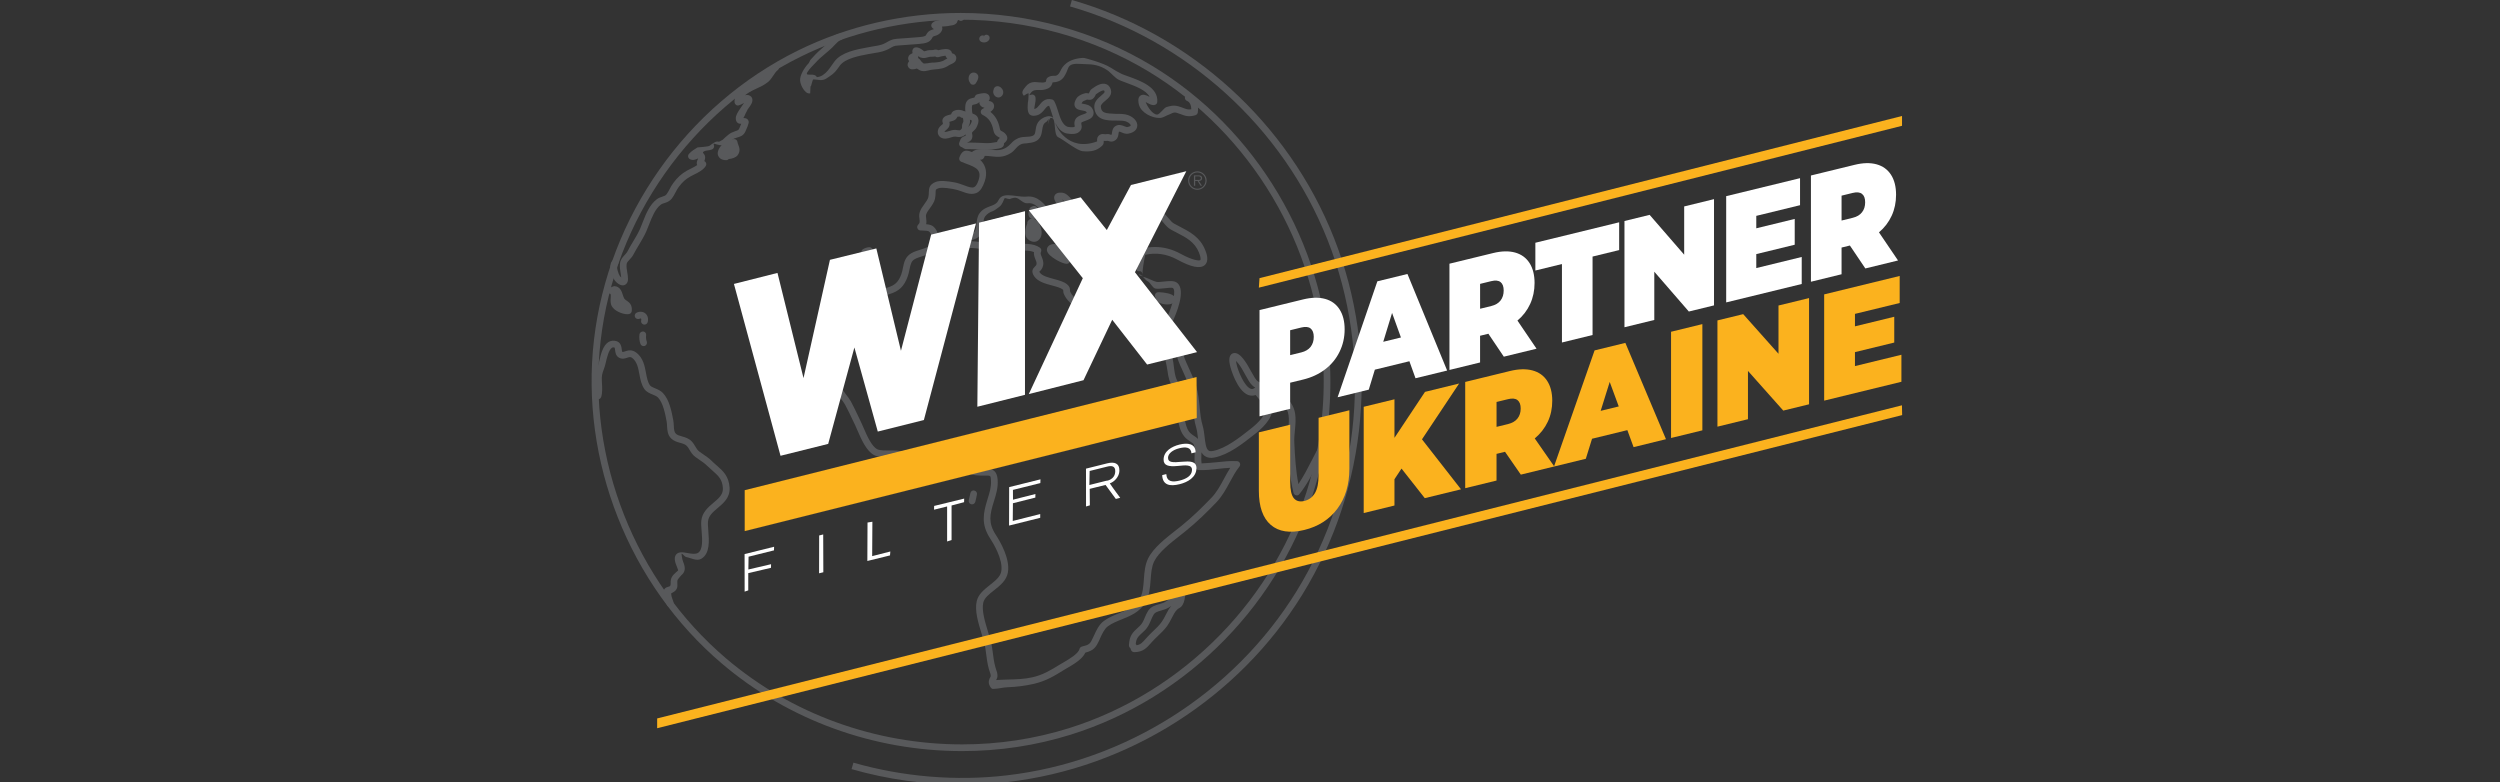 <?xml version="1.0" encoding="utf-8"?>
<!-- Generator: Adobe Illustrator 16.0.3, SVG Export Plug-In . SVG Version: 6.00 Build 0)  -->
<!DOCTYPE svg PUBLIC "-//W3C//DTD SVG 1.1//EN" "http://www.w3.org/Graphics/SVG/1.1/DTD/svg11.dtd">
<svg version="1.1" id="Layer_1" xmlns="http://www.w3.org/2000/svg" xmlns:xlink="http://www.w3.org/1999/xlink" x="0px" y="0px"
	 width="131px" height="41px" viewBox="0 0 131 41" enable-background="new 0 0 131 41" xml:space="preserve">
<rect x="0" y="0" width="131" height="41" fill="#333333" stroke="none"/>
<g>
	<g>
		<defs>
			<rect id="SVGID_1_" x="31" width="68.75" height="41.115"/>
		</defs>
		<clipPath id="SVGID_2_">
			<use xlink:href="#SVGID_1_"  overflow="visible"/>
		</clipPath>
		<path clip-path="url(#SVGID_2_)" fill="#58595B" d="M50.416,39.357c-4.636,0-9.104-1.625-12.58-4.578
			c-4.876-4.135-7.447-10.637-6.712-16.967c0.747-6.471,4.838-12.278,10.677-15.159c2.618-1.292,5.571-1.974,8.54-1.974
			c3.567,0,7.039,0.96,10.043,2.777c5.445,3.295,9.013,9.294,9.308,15.658c0.1,2.096-0.148,4.192-0.731,6.229
			c-1.772,6.187-6.695,11.227-12.846,13.151C54.282,39.066,52.365,39.357,50.416,39.357 M50.341,1.032
			c-2.915,0-5.813,0.667-8.384,1.937c-5.733,2.828-9.75,8.53-10.483,14.885c-0.72,6.212,1.804,12.595,6.588,16.66
			c3.414,2.896,7.802,4.492,12.354,4.492c1.914,0,3.794-0.286,5.593-0.848c6.041-1.891,10.873-6.838,12.615-12.911
			c0.569-2.001,0.813-4.06,0.719-6.117c-0.29-6.249-3.793-12.138-9.14-15.373C57.253,1.974,53.843,1.032,50.341,1.032"/>
	</g>
	<g>
		<defs>
			<rect id="SVGID_3_" x="31" width="68.75" height="41.115"/>
		</defs>
		<clipPath id="SVGID_4_">
			<use xlink:href="#SVGID_3_"  overflow="visible"/>
		</clipPath>
		<path clip-path="url(#SVGID_4_)" fill="#58595B" d="M50.436,41.115c-1.957,0-3.931-0.272-5.814-0.813l0.096-0.338
			c2.596,0.742,5.373,0.976,8.018,0.667c6.236-0.716,11.921-4.326,15.208-9.658c3.394-5.512,4-12.386,1.623-18.393
			C67.225,6.663,62.179,2.087,56.07,0.337L56.165,0c6.214,1.778,11.345,6.434,13.728,12.45c2.418,6.109,1.801,13.104-1.651,18.706
			c-3.342,5.426-9.121,9.097-15.464,9.824C52.004,41.07,51.221,41.115,50.436,41.115"/>
	</g>
	<g>
		<defs>
			<rect id="SVGID_5_" x="31" width="68.75" height="41.115"/>
		</defs>
		<clipPath id="SVGID_6_">
			<use xlink:href="#SVGID_5_"  overflow="visible"/>
		</clipPath>
		<path clip-path="url(#SVGID_6_)" fill="#58595B" d="M52.026,36.1c-0.063,0-0.121-0.082-0.152-0.138
			c-0.124-0.219-0.033-0.392,0.016-0.473c0.009-0.015,0.027-0.056,0.027-0.063c-0.001-0.074-0.02-0.131-0.048-0.208
			c-0.017-0.046-0.033-0.101-0.053-0.165c-0.076-0.273-0.109-0.545-0.144-0.802c-0.009-0.088-0.021-0.176-0.035-0.265
			c-0.033-0.229-0.118-0.506-0.207-0.799c-0.179-0.586-0.361-1.19-0.25-1.683c0.083-0.369,0.393-0.612,0.688-0.847
			c0.287-0.227,0.556-0.438,0.601-0.727c0.099-0.611-0.423-1.472-0.588-1.72c-0.481-0.737-0.358-1.321-0.146-2.013l0.018-0.059
			c0.105-0.336,0.196-0.627,0.174-0.965c-0.017-0.252-0.001-0.257-0.325-0.25c-0.07,0-0.139,0.001-0.214-0.002
			c-0.419-0.016-0.689-0.055-0.927-0.465c-0.071-0.122-0.107-0.229-0.136-0.314c-0.058-0.172-0.068-0.201-0.318-0.222
			c-0.288-0.012-0.604,0.065-0.904,0.15c-0.416,0.116-0.848,0.233-1.267,0.093c-0.293-0.102-0.531-0.165-0.876-0.202
			c-0.089-0.006-0.207-0.009-0.328-0.004c-0.275,0.002-0.593,0.008-0.818-0.104c-0.414-0.209-0.684-0.84-0.885-1.304
			c-0.044-0.102-0.083-0.192-0.119-0.27l-0.12-0.248c-0.132-0.278-0.261-0.556-0.408-0.826c-0.057-0.104-0.15-0.225-0.25-0.353
			c-0.161-0.208-0.327-0.422-0.392-0.64c-0.117-0.385,0.094-0.884,0.294-1.369c0.105-0.252,0.208-0.493,0.239-0.676
			c0.028-0.139,0.024-0.297,0.022-0.461c-0.004-0.189-0.007-0.384,0.035-0.575c0.073-0.332,0.331-0.689,0.518-0.95
			c0.485-0.669,1.241-0.958,1.771-1.117c0.378-0.115,0.563-0.294,0.708-0.686c0.041-0.111,0.065-0.23,0.087-0.343
			c0.055-0.275,0.118-0.587,0.45-0.771c0.146-0.081,0.314-0.134,0.476-0.184c0.139-0.044,0.283-0.09,0.406-0.151
			c0.054-0.028,0.08-0.069,0.118-0.139c0.034-0.054,0.078-0.128,0.147-0.181c-0.008-0.021-0.014-0.042-0.021-0.062
			c-0.016-0.05-0.039-0.123-0.085-0.226c-0.103-0.223-0.125-0.225-0.415-0.237l-0.165-0.009c-0.069-0.002-0.128-0.048-0.152-0.113
			c-0.025-0.063-0.01-0.138,0.039-0.186c0.093-0.094,0.085-0.152,0.07-0.283c-0.016-0.095-0.031-0.216,0.005-0.351
			c0.046-0.166,0.15-0.31,0.252-0.448c0.088-0.121,0.18-0.249,0.206-0.36c0.024-0.1,0.026-0.182,0.026-0.262
			c0.005-0.222,0.033-0.402,0.36-0.538c0.233-0.093,0.645-0.038,0.974,0.021c0.189,0.034,0.365,0.1,0.52,0.158
			c0.217,0.081,0.404,0.15,0.521,0.094c0.087-0.041,0.165-0.163,0.23-0.362c0.176-0.535-0.118-0.672-0.657-0.869
			c-0.085-0.033-0.172-0.065-0.25-0.099c-0.087-0.035-0.13-0.132-0.098-0.22c0.18-0.512,0.476-0.356,0.697-0.276
			c0.036,0.012-0.056,0.027-0.056,0.037v0.002c0-0.095,0.232-0.179,0.328-0.191c0.216-0.033,0.499-0.005,0.671,0.013
			c0.282,0.036,0.549,0.063,0.833-0.119c0.062-0.041,0.139-0.103,0.201-0.17c0.07-0.079,0.16-0.168,0.265-0.235
			c0.211-0.133,0.373-0.139,0.538-0.146c0.059-0.001,0.124-0.005,0.201-0.015c0.27-0.037,0.286-0.123,0.316-0.333
			c0.027-0.198,0.067-0.467,0.382-0.638c0.078-0.042,0.321-0.169,0.503-0.041c0.015,0.01,0.031,0.021,0.042,0.036
			c-0.029-0.086-0.058-0.173-0.083-0.258c-0.043-0.139-0.085-0.271-0.135-0.379c-0.083,0.002-0.133,0.06-0.23,0.181
			c-0.089,0.111-0.201,0.25-0.383,0.31c-0.069,0.019-0.271,0.083-0.412-0.042c-0.144-0.132-0.103-0.574-0.062-0.782
			c0.005-0.029,0.01-0.316,0.017-0.316h-0.006c-0.144,0-0.227,0.166-0.271,0.098c-0.104-0.149-0.054-0.252,0.13-0.469
			c0.23-0.279,0.487-0.224,0.689-0.208c0.117,0,0.22,0.029,0.321-0.014c0.042-0.021,0.045-0.017,0.05-0.071
			c0.006-0.047,0.016-0.128,0.1-0.181c0.193-0.121,0.36-0.052,0.44-0.091c0.111-0.052,0.15-0.123,0.218-0.259
			c0.05-0.106,0.109-0.203,0.222-0.314c0.257-0.26,0.7-0.352,1.001-0.352c0.022,0,1,0.25,1.406,0.513
			c0.199,0.13,0.393,0.243,0.59,0.335c0.098,0.042,0.22,0.081,0.356,0.131c0.621,0.225,1.558,0.564,1.492,1.333
			c-0.006,0.087-0.079,0.154-0.166,0.158c-0.146,0.017-0.273-0.069-0.407-0.137c-0.011-0.006-0.024-0.012-0.036-0.02
			c0.078,0.212,0.35,0.657,0.602,0.657c0.126,0,0.36-0.349,0.476-0.388c0.174-0.056,0.369-0.118,0.625-0.049
			c0.098,0.027,0.183,0.057,0.262,0.088c0.156,0.061,0.262,0.103,0.428,0.072c0-0.186-0.076-0.387-0.221-0.437
			c-0.091-0.032-0.139-0.132-0.108-0.226c0.032-0.09,0.135-0.138,0.225-0.108c0.363,0.128,0.509,0.58,0.442,0.944
			c-0.013,0.064-0.059,0.116-0.121,0.136c-0.345,0.11-0.562,0.03-0.769-0.053c-0.071-0.025-0.144-0.053-0.228-0.076
			c-0.162-0.046-0.274,0.064-0.428,0.113c-0.126,0.041-0.271,0.161-0.453,0.161h-0.021c-0.375,0-0.941-0.261-1.06-0.69
			c-0.026-0.097-0.086-0.352,0.059-0.468c0.139-0.113,0.315-0.042,0.486,0.047c0.003,0.001,0.007-0.003,0.008-0.002
			c-0.175-0.344-0.761-0.563-1.209-0.727c-0.146-0.054-0.278-0.102-0.381-0.148c-0.225-0.102-0.435-0.392-0.638-0.524
			c-0.381-0.249-0.728-0.308-1.145-0.308c-0.016,0,0.016,0,0,0c-0.247,0-0.648-0.078-0.823,0.097
			c-0.071,0.073-0.111,0.231-0.153,0.32c-0.075,0.151-0.156,0.359-0.387,0.467c-0.143,0.065-0.275,0.065-0.345,0.072
			c-0.02,0.098-0.072,0.24-0.249,0.322c-0.173,0.079-0.341,0.085-0.472,0.077c-0.188-0.001-0.293-0.001-0.414,0.144
			c-0.046,0.053-0.071,0.096-0.085,0.129c0.023-0.004,0.054-0.011,0.093-0.024c0.046-0.017,0.102-0.016,0.148,0.014
			c0.045,0.026,0.076,0.071,0.083,0.122c0.021,0.124-0.005,0.268-0.033,0.405c-0.01,0.059-0.031,0.149-0.031,0.206
			c0.013-0.002,0.031-0.008,0.053-0.015c0.083-0.026,0.144-0.103,0.218-0.192c0.118-0.153,0.303-0.387,0.661-0.293
			c0.049,0.01,0.09,0.042,0.113,0.085c0.083,0.149,0.141,0.33,0.201,0.521c0.105,0.343,0.219,0.698,0.474,0.817
			c0.069,0.031,0.315,0.046,0.381,0.018c0.025-0.024,0.021-0.05,0.018-0.067c-0.016-0.077-0.039-0.204,0.045-0.346
			c0.083-0.136,0.246-0.195,0.39-0.244c0.064-0.024,0.171-0.06,0.198-0.09c-0.003-0.001-0.007-0.015-0.017-0.036
			c-0.024-0.049-0.137-0.067-0.228-0.083c-0.138-0.023-0.307-0.053-0.375-0.204c-0.067-0.148,0.012-0.308,0.075-0.417
			c0.09-0.145,0.239-0.204,0.35-0.248c0.026-0.01,0.048-0.008,0.069-0.019c0.08-0.04,0.162-0.006,0.224-0.006h0.014
			c0.009,0,0.017-0.039,0.024-0.057c0.026-0.055,0.057-0.125,0.126-0.175c0.219-0.162,0.504-0.341,0.751-0.253
			c0.089,0.03,0.204,0.109,0.253,0.307c0.068,0.262-0.132,0.428-0.293,0.563c-0.156,0.131-0.249,0.215-0.235,0.331
			c0.031,0.323,0.256,0.334,0.777,0.356c0.233,0.001,0.46-0.003,0.651,0.067c0.309,0.114,0.503,0.345,0.481,0.572
			c-0.008,0.098-0.072,0.33-0.479,0.401C59,7.025,58.887,6.987,58.789,6.946c-0.042-0.018-0.118-0.061-0.156-0.044
			c-0.009,0.015-0.018,0.07-0.022,0.104c-0.015,0.101-0.033,0.239-0.158,0.334c-0.158,0.121-0.296,0.075-0.372,0.05
			c-0.033-0.011-0.049-0.015-0.064-0.014c-0.068,0.019-0.132,0.008-0.183,0.002c0.006,0.083,0.003,0.178-0.075,0.252
			c-0.306,0.295-0.62,0.326-1.023,0.294c-0.306-0.028-1.015-0.611-1.281-0.731c-0.27-0.12-0.095-1.011-0.353-1.011h-0.044
			c-0.082,0-0.171,0.444-0.146,0.281c0.016-0.118,0.049-0.148,0.026-0.228c-0.01,0.009-0.054,0.123-0.124,0.16
			c-0.154,0.084-0.178,0.242-0.205,0.429c-0.032,0.222-0.081,0.586-0.616,0.658c-0.087,0.012-0.162,0.027-0.229,0.031
			c-0.146,0.005-0.228,0.015-0.359,0.1c-0.063,0.039-0.12,0.105-0.181,0.172c-0.069,0.078-0.149,0.167-0.252,0.232
			c-0.39,0.252-0.727,0.208-1.019,0.176C51.835,8.18,51.741,8.166,51.6,8.168c-0.014,0.057-0.041,0.116-0.098,0.162
			c-0.135,0.104-0.309-0.023-0.476-0.079c-0.135-0.044-0.224-0.138-0.283-0.138h-0.001c0.46,0,1.151,0.501,0.861,1.379
			c-0.101,0.302-0.23,0.519-0.411,0.607c-0.253,0.121-0.518,0.039-0.796-0.067c-0.147-0.055-0.301-0.102-0.458-0.129
			C49.44,9.812,49.24,9.836,49.17,9.867c-0.142,0.056-0.142,0.061-0.144,0.219c-0.001,0.089-0.003,0.199-0.035,0.338
			c-0.042,0.181-0.155,0.337-0.264,0.486c-0.087,0.12-0.169,0.232-0.197,0.333c-0.018,0.068-0.01,0.137,0.003,0.214
			c0.009,0.084,0.023,0.184-0.003,0.292c0.271,0.021,0.438,0.086,0.598,0.438c0.034,0.077,0.057,0.137,0.075,0.186
			c0.044-0.019,0.101-0.042,0.171-0.069c0.208-0.075,0.488-0.06,0.786-0.044c0.373,0.023,0.796,0.043,0.921-0.144
			c0.064-0.101,0.075-0.237,0.089-0.38c0.016-0.184,0.032-0.39,0.166-0.571c0.165-0.217,0.373-0.293,0.556-0.361
			c0.098-0.036,0.19-0.069,0.268-0.124c0.095-0.066,0.128-0.124,0.161-0.187c0.094-0.173,0.201-0.262,0.505-0.262
			c0.144,0.003,0.302,0.021,0.453,0.041c0.18,0.024,0.347,0.044,0.514,0.03c0.591-0.065,0.947,0.396,1.247,0.797
			c0.125,0.166,0.251,0.337,0.396,0.475c0.067,0.065,0.146,0.127,0.227,0.193c0.189,0.152,0.387,0.31,0.508,0.52
			c0.122,0.207,0.15,0.435,0.155,0.663c0.042-0.125,0.068-0.255,0.066-0.353c-0.004-0.061,0.025-0.118,0.073-0.151
			c0.05-0.033,0.112-0.042,0.166-0.02c0.047,0.02,0.095,0.042,0.142,0.067c0.029,0.016,0.059,0.031,0.084,0.043
			c-0.088-0.17-0.341-0.365-0.538-0.517c-0.149-0.115-0.288-0.223-0.381-0.329c-0.136-0.155-0.2-0.338-0.261-0.502
			c-0.038-0.108-0.076-0.211-0.127-0.287c-0.017-0.026-0.044-0.061-0.075-0.097c-0.144-0.183-0.31-0.386-0.206-0.573
			c0.1-0.172,0.342-0.14,0.429-0.126c0.234,0.034,0.476,0.35,0.766,0.761c0.058,0.081,0.105,0.148,0.14,0.188
			c0.157,0.193,0.322,0.374,0.486,0.559l0.175,0.197c0.262,0.297,0.34,0.667,0.408,0.993c0.058,0.276,0.112,0.539,0.269,0.713
			c0.039,0.045,0.072,0.083,0.105,0.117c0.098,0.105,0.184,0.197,0.27,0.359c0.049-0.008,0.108-0.002,0.184,0.026l0.124,0.042
			c0.12,0.043,0.239,0.083,0.284,0.086c-0.009-0.005,0.008-0.037,0.036-0.113c0.018-0.049,0.058-0.087,0.108-0.104
			c0.049-0.052,0.014-0.215-0.018-0.329c-0.202-0.071-0.504-0.178-0.574-0.413c-0.023-0.08-0.027-0.203,0.083-0.341
			c0.204-0.264,0.507-0.107,0.687-0.013c0.068,0.036,0.175,0.11,0.239,0.092c0.172-0.059,0.166-0.099,0.113-0.309
			c-0.024-0.094-0.05-0.187-0.041-0.288c0.018-0.239,0.154-0.375,0.275-0.496c0.082-0.081,0.159-0.158,0.211-0.271
			c0.017-0.042,0.015-0.062,0.013-0.102c-0.013-0.106-0.01-0.229,0.17-0.354c0.205-0.142,0.499-0.088,0.692,0.024
			c0.148,0.089,0.253,0.217,0.347,0.33c0.086,0.104,0.167,0.202,0.271,0.258c0.098,0.055,0.198,0.107,0.295,0.157
			c0.521,0.27,1.063,0.546,1.335,1.226c0.057,0.138,0.231,0.567-0.022,0.791c-0.23,0.207-0.719,0.111-1.444-0.289
			c-0.541-0.296-1.129-0.38-1.676-0.248c-0.073,0.372-0.154,0.781-0.149,1.145c0.158,0.03,0.303,0.095,0.436,0.156
			c0.11,0.05,0.216,0.097,0.313,0.119c0.071,0.013,0.224-0.003,0.359-0.018c0.278-0.029,0.538-0.059,0.697,0.054
			c0.521,0.375-0.054,1.694-0.245,2.091c-0.023,0.051-0.072,0.087-0.126,0.098c-0.464,0.076-0.979-0.132-1.434-0.318
			c-0.166-0.069-0.328-0.136-0.472-0.181c-0.412-0.126-0.63-0.21-0.996-0.486c-0.227-0.171-0.551-0.39-0.847-0.415
			c-0.033,0.081-0.054,0.18-0.076,0.278c-0.042,0.208-0.091,0.442-0.294,0.529c-0.204,0.085-0.45-0.039-0.615-0.142
			c-0.164-0.102-0.474-0.383-0.592-0.513c-0.105-0.12-0.126-0.158-0.171-0.245l-0.027-0.05c-0.057-0.104-0.057-0.189-0.057-0.241
			l-0.018-0.04c-0.11-0.092-0.339-0.154-0.562-0.213c-0.347-0.093-0.741-0.198-0.938-0.478c-0.178-0.256-0.083-0.404,0.035-0.514
			c0.042-0.042,0.073-0.069,0.083-0.129c0.014-0.076-0.01-0.145-0.057-0.251c-0.041-0.104-0.095-0.232-0.077-0.38
			c-0.26-0.109-0.67-0.084-1.008-0.056c-0.147,0.011-0.286,0.02-0.407,0.02c-0.463,0-0.907-0.059-1.358-0.126
			c-0.377-0.054-0.599-0.088-0.929-0.005c-0.049,0.011-0.098,0.03-0.144,0.05c-0.121,0.05-0.25,0.098-0.422,0.082
			c-0.09-0.013-0.22-0.065-0.424-0.151c-0.115-0.048-0.284-0.121-0.332-0.125c-0.045,0.006-0.069,0.048-0.085,0.075
			c-0.049,0.085-0.116,0.203-0.266,0.277c-0.148,0.073-0.306,0.124-0.46,0.171c-0.15,0.049-0.294,0.093-0.41,0.157
			c-0.18,0.099-0.219,0.259-0.274,0.53c-0.024,0.123-0.053,0.261-0.104,0.399c-0.183,0.499-0.445,0.752-0.937,0.9
			c-0.479,0.145-1.165,0.402-1.586,0.984c-0.171,0.235-0.402,0.559-0.461,0.82c-0.032,0.15-0.028,0.316-0.026,0.492
			c0.005,0.175,0.008,0.358-0.026,0.534c-0.041,0.219-0.149,0.476-0.262,0.747c-0.17,0.408-0.363,0.866-0.282,1.129
			c0.045,0.155,0.193,0.344,0.333,0.528c0.108,0.138,0.21,0.271,0.28,0.398c0.149,0.278,0.283,0.562,0.418,0.847l0.117,0.246
			c0.04,0.079,0.08,0.178,0.126,0.282c0.167,0.388,0.421,0.978,0.718,1.126c0.149,0.073,0.419,0.064,0.655,0.066
			c0.14,0,0.265-0.002,0.369,0.007c0.381,0.038,0.638,0.108,0.955,0.219c0.316,0.106,0.678,0.01,1.06-0.099
			c0.329-0.094,0.674-0.19,1.021-0.161c0.45,0.032,0.544,0.211,0.628,0.46c0.028,0.078,0.057,0.158,0.108,0.252
			c0.15,0.259,0.273,0.275,0.636,0.288c0.074,0.004,0.141,0.002,0.198,0.002c0.314-0.019,0.641-0.003,0.679,0.577
			c0.027,0.402-0.079,0.738-0.188,1.095l-0.018,0.055c-0.204,0.66-0.297,1.105,0.105,1.718c0.231,0.354,0.756,1.252,0.639,1.967
			c-0.068,0.428-0.419,0.703-0.729,0.947c-0.26,0.205-0.508,0.4-0.563,0.647c-0.091,0.401,0.086,0.985,0.242,1.502
			c0.094,0.304,0.181,0.597,0.219,0.851c0.014,0.092,0.025,0.181,0.039,0.27c0.032,0.258,0.063,0.499,0.134,0.751
			c0.015,0.056,0.031,0.098,0.043,0.141c0.034,0.091,0.064,0.179,0.067,0.31c0.002,0.103-0.039,0.179-0.071,0.231
			c0.197-0.015,0.4-0.021,0.606-0.028c0.44-0.01,0.893-0.024,1.302-0.119c0.536-0.127,0.899-0.336,1.433-0.668
			c0.051-0.029,0.113-0.065,0.18-0.104c0.293-0.172,0.785-0.458,0.847-0.707c0.014-0.063,0.067-0.116,0.131-0.131
			c0.396-0.095,0.427-0.136,0.589-0.492l0.036-0.073c0.122-0.272,0.262-0.584,0.521-0.774c0.248-0.185,0.532-0.298,0.806-0.41
			c0.421-0.169,0.818-0.331,1.056-0.718c0.182-0.292,0.208-0.662,0.235-1.055c0.028-0.373,0.057-0.758,0.224-1.097
			c0.271-0.552,0.929-1.063,1.456-1.477c0.1-0.079,0.194-0.151,0.283-0.222c0.612-0.496,1.119-1.002,1.575-1.475
			c0.274-0.284,0.458-0.624,0.653-0.982c0.105-0.197,0.213-0.398,0.337-0.59c-0.216,0.006-0.43,0.031-0.653,0.057
			c-0.322,0.037-0.647,0.076-1.005,0.059c-0.073-0.003-0.137-0.052-0.159-0.121c-0.066-0.209-0.058-0.422-0.053-0.627
			c0.005-0.121,0.01-0.24-0.002-0.359c-0.026-0.256-0.039-0.265-0.19-0.362c-0.054-0.037-0.119-0.08-0.198-0.142
			c-0.473-0.369-0.504-1.143-0.525-1.705l-0.005-0.137c-0.005-0.093-0.005-0.172-0.005-0.242c0-0.238,0-0.338-0.172-0.582
			c-0.239-0.344-0.278-0.593-0.321-0.908c-0.013-0.076-0.026-0.157-0.042-0.247c-0.042-0.25-0.116-0.484-0.188-0.709
			c-0.124-0.393-0.253-0.796-0.219-1.288c0.002-0.061,0.039-0.113,0.09-0.142c0.054-0.029,0.116-0.029,0.167,0
			c0.136,0.072,0.243,0.205,0.319,0.403c0.067-0.026,0.136-0.005,0.185,0.049c0.235,0.259,0.365,0.641,0.492,1.008
			c0.059,0.178,0.121,0.351,0.19,0.501l0.067,0.146c0.16,0.348,0.326,0.707,0.44,1.075c0.108,0.361,0.146,0.729,0.182,1.088
			c0.032,0.349,0.065,0.678,0.161,0.995c0.051,0.171,0.075,0.37,0.098,0.563c0.032,0.289,0.067,0.618,0.206,0.718
			c0.021,0.014,0.077,0.061,0.244,0.024c0.665-0.136,1.361-0.683,1.92-1.123l0.089-0.071c0.373-0.293,0.744-0.705,0.726-0.961
			c-0.012-0.168-0.262-0.473-0.426-0.674c-0.03-0.034-0.058-0.07-0.083-0.1c-0.126,0.044-0.264,0.046-0.399-0.006
			c-0.576-0.231-0.911-1.362-0.952-1.575c-0.024-0.12-0.098-0.485,0.139-0.597c0.168-0.072,0.355,0.021,0.565,0.286
			c0.161,0.203,0.284,0.424,0.401,0.64c0.063,0.114,0.126,0.228,0.193,0.336c0.136,0.217,0.22,0.241,0.405,0.295
			c0.094,0.023,0.194,0.052,0.315,0.105c0.37,0.155,0.767,0.499,0.97,0.688c0.533,0.498,0.474,1.09,0.42,1.664
			c-0.021,0.216-0.043,0.438-0.033,0.652c0.035,0.746,0.078,1.475,0.216,2.179c0.262-0.39,0.499-0.849,0.728-1.298
			c0.1-0.197,0.197-0.391,0.293-0.568c0.078-0.145,0.098-0.305,0.125-0.527c0.022-0.191,0.051-0.434,0.129-0.725
			c0.023-0.096,0.131-0.145,0.215-0.125c0.094,0.025,0.152,0.121,0.125,0.215c-0.071,0.268-0.098,0.484-0.119,0.678
			c-0.031,0.241-0.057,0.452-0.165,0.652c-0.095,0.176-0.19,0.365-0.291,0.561c-0.285,0.563-0.609,1.2-0.992,1.664
			c-0.04,0.053-0.106,0.08-0.173,0.061c-0.064-0.016-0.116-0.064-0.131-0.128c-0.213-0.853-0.27-1.726-0.309-2.619
			c-0.013-0.242,0.01-0.478,0.032-0.705c0.052-0.532,0.095-0.991-0.31-1.371c-0.15-0.142-0.534-0.481-0.867-0.623
			c-0.105-0.044-0.194-0.068-0.271-0.09c-0.016-0.005-0.027-0.009-0.043-0.013c0.041,0.052,0.088,0.11,0.139,0.174
			c0.227,0.276,0.482,0.591,0.504,0.867c0.035,0.507-0.59,1.055-0.859,1.266l-0.089,0.07c-0.588,0.465-1.318,1.041-2.068,1.191
			c-0.205,0.045-0.382,0.014-0.519-0.084c-0.069-0.051-0.122-0.113-0.165-0.187c0,0.063-0.002,0.126-0.005,0.188
			c-0.005,0.139-0.008,0.271,0.01,0.392c0.258-0.017,0.535-0.029,0.813-0.062c0.337-0.037,0.682-0.078,1.047-0.055
			c0.067,0.003,0.124,0.044,0.15,0.105c0.026,0.06,0.017,0.127-0.024,0.179c-0.198,0.247-0.349,0.524-0.507,0.819
			c-0.195,0.363-0.401,0.741-0.708,1.061c-0.463,0.48-0.98,0.995-1.61,1.505c-0.087,0.069-0.183,0.146-0.286,0.226
			c-0.498,0.389-1.12,0.875-1.355,1.354c-0.138,0.277-0.162,0.613-0.188,0.968c-0.031,0.415-0.064,0.849-0.288,1.213
			c-0.3,0.484-0.769,0.675-1.222,0.858c-0.268,0.107-0.517,0.21-0.73,0.365c-0.185,0.138-0.3,0.393-0.412,0.64l-0.033,0.077
			c-0.19,0.41-0.305,0.548-0.736,0.663c-0.154,0.346-0.625,0.618-0.975,0.821c-0.067,0.037-0.124,0.071-0.17,0.101
			c-0.468,0.291-0.908,0.562-1.54,0.711c-0.445,0.103-0.916,0.164-1.371,0.179c-0.264,0.008-0.523,0.088-0.771,0.088h-0.017V36.1z
			 M61.192,17.504c0.026,0.737,0.059,0.489,0.09,0.59c0.076,0.237,0.153,0.625,0.2,0.9c0.016,0.095,0.03,0.25,0.042,0.327
			c0.043,0.299,0.069,0.518,0.265,0.792c0.234,0.335,0.234,0.532,0.234,0.802c0,0.065,0,0.147,0.005,0.233l0.005,0.145
			c0.02,0.495,0.044,1.176,0.389,1.443c0.07,0.056,0.128,0.093,0.177,0.125c0.075,0.049,0.131,0.092,0.178,0.14
			c-0.003-0.026-0.005-0.051-0.009-0.075c-0.019-0.178-0.04-0.359-0.082-0.499c-0.107-0.351-0.142-0.713-0.176-1.065
			c-0.034-0.354-0.067-0.69-0.167-1.018c-0.108-0.344-0.268-0.693-0.423-1.032l-0.068-0.144c-0.073-0.162-0.136-0.346-0.201-0.533
			c-0.077-0.223-0.154-0.453-0.255-0.643l-0.018-0.265C61.336,17.783,61.261,18.241,61.192,17.504L61.192,17.504z M64.768,18.913
			c0.002,0.036,0.009,0.081,0.019,0.137c0.079,0.39,0.416,1.188,0.74,1.317c0.046,0.021,0.116,0.037,0.216-0.036
			c0.01-0.008,0.021-0.012,0.034-0.019c-0.111-0.061-0.219-0.159-0.334-0.342c-0.069-0.115-0.135-0.233-0.203-0.354
			c-0.109-0.202-0.223-0.41-0.367-0.588C64.832,18.978,64.796,18.94,64.768,18.913 M57.487,15.112c0.419,0,0.833,0.342,1.117,0.554
			c0.324,0.246,0.501,0.347,0.887,0.465c0.155,0.048,0.324,0.135,0.503,0.208c0.379,0.154,0.798,0.333,1.15,0.316
			c0.338-0.74,0.485-1.44,0.316-1.562c-0.061-0.035-0.315-0.002-0.454,0.013c-0.179,0.02-0.349,0.041-0.474,0.011
			c-0.134-0.028-0.26-0.317-0.382-0.373c-0.16-0.071-0.31-0.371-0.456-0.371h-0.001h-0.002c-0.092,0,0.19,0.162,0.184,0.069
			c-0.037-0.462-0.332-0.006-0.332-0.44l-0.117-0.39c0,0.014,0.55-0.393,0.52-0.382c-0.187,0.059-0.54-0.017-0.7-0.099
			c-0.124-0.063-0.314-0.097-0.337-0.074c-0.002,0.068,0.075,0.132,0.291,0.209c0.036,0.011,0.042,0.024,0.067,0.033
			c0.049,0.02,0.077,0.063,0.09,0.113c0.098,0.312,0.195,0.662-0.105,0.818c-0.162,0.36-0.363,0.293-0.739,0.162l-0.123-0.041
			c-0.064,0.003-0.133,0.036-0.214,0.008c-0.09-0.031-0.126-0.112-0.152-0.165c-0.069-0.146-0.131-0.211-0.232-0.321
			c-0.036-0.036-0.072-0.078-0.115-0.125c-0.216-0.246-0.284-0.565-0.347-0.874c-0.067-0.311-0.126-0.605-0.33-0.833l-0.173-0.195
			c-0.168-0.187-0.333-0.373-0.495-0.569c-0.036-0.043-0.09-0.12-0.155-0.21c-0.11-0.159-0.41-0.581-0.53-0.617
			c0.036,0.048,0.077,0.098,0.103,0.131c0.036,0.046,0.069,0.089,0.093,0.122c0.074,0.111,0.121,0.239,0.166,0.364
			c0.053,0.146,0.104,0.284,0.194,0.391c0.069,0.08,0.196,0.177,0.332,0.282c0.361,0.277,0.81,0.625,0.688,1.05
			c-0.017,0.063-0.071,0.112-0.136,0.124c-0.14,0.023-0.269-0.012-0.372-0.059c-0.07,0.318-0.245,0.711-0.504,0.804
			c-0.051,0.016-0.111,0.013-0.157-0.02c-0.045-0.029-0.075-0.081-0.077-0.137c-0.008-0.105-0.005-0.216-0.004-0.328
			c0.004-0.267,0.006-0.52-0.104-0.711c-0.091-0.154-0.262-0.293-0.428-0.425c-0.089-0.072-0.174-0.144-0.251-0.213
			c-0.165-0.158-0.299-0.34-0.432-0.519c-0.321-0.432-0.548-0.708-0.93-0.655c-0.211,0.022-0.408-0.259-0.598-0.288
			c-0.129-0.017-0.317,0.067-0.324,0.067c-0.139,0-0.239-0.091-0.275-0.026c-0.041,0.078-0.105,0.318-0.269,0.436
			c-0.113,0.079-0.234,0.186-0.349,0.227c-0.159,0.057-0.292,0.14-0.394,0.276c-0.074,0.099-0.087,0.249-0.098,0.403
			c-0.015,0.171-0.033,0.375-0.146,0.55c-0.237,0.357-0.764,0.333-1.232,0.308c-0.247-0.012-0.507-0.026-0.647,0.025
			c-0.005,0.001-0.01,0.005-0.015,0.008c0.042,0.016,0.094,0.039,0.146,0.061c0.11,0.049,0.282,0.121,0.329,0.126
			c0.058,0.009,0.153-0.021,0.251-0.059c0.062-0.025,0.125-0.048,0.185-0.064c0.399-0.099,0.678-0.059,1.029-0.008
			c0.491,0.072,0.904,0.128,1.345,0.128c0.113,0,0.245-0.009,0.381-0.021c0.471-0.031,0.998-0.07,1.346,0.179
			c0.069,0.05,0.092,0.145,0.055,0.223c-0.035,0.067-0.017,0.124,0.036,0.255c0.05,0.12,0.113,0.27,0.076,0.453
			c-0.034,0.17-0.129,0.261-0.188,0.316c-0.005,0.005-0.01,0.009-0.015,0.013c0.008,0.007,0.015,0.022,0.029,0.043
			c0.123,0.175,0.435,0.257,0.737,0.338c0.274,0.073,0.532,0.141,0.7,0.286c0.136,0.114,0.146,0.22,0.144,0.311
			c0,0.035,0,0.045,0.014,0.072l0.03,0.054c0.035,0.067,0.041,0.081,0.121,0.172c0.109,0.121,0.394,0.374,0.516,0.449
			c0.232,0.148,0.293,0.119,0.289,0.117c0.036-0.013,0.072-0.198,0.09-0.275c0.033-0.16,0.069-0.409,0.171-0.554
			c0.032-0.045,0.081-0.143,0.135-0.143h0.054V15.112z M60.523,12.942c0.45,0,0.907,0.119,1.332,0.352
			c0.662,0.363,0.992,0.379,1.043,0.335c0.016-0.016,0.04-0.12-0.072-0.397c-0.225-0.554-0.664-0.782-1.17-1.043
			c-0.101-0.052-0.204-0.105-0.304-0.161c-0.162-0.089-0.273-0.225-0.372-0.343c-0.083-0.101-0.161-0.195-0.256-0.251
			c-0.092-0.053-0.242-0.082-0.31-0.039l-0.035,0.028c0.018,0.059,0.028,0.155-0.028,0.284c-0.08,0.173-0.193,0.287-0.284,0.377
			c-0.108,0.107-0.165,0.169-0.174,0.272c-0.002,0.041,0.014,0.109,0.031,0.174c0.033,0.125,0.083,0.317-0.01,0.487
			C60.114,12.967,60.317,12.942,60.523,12.942 M57.49,7.41c-0.011-0.099-0.013-0.248,0.141-0.345
			c0.09-0.059,0.193-0.042,0.263-0.034c0.018,0,0.049,0.003,0.046,0.004c0.105-0.028,0.195-0.001,0.254,0.021
			c0.017,0.004,0.039,0.01,0.046,0.01c0.016-0.014,0.023-0.079,0.028-0.111c0.016-0.108,0.039-0.273,0.206-0.362
			c0.162-0.089,0.328-0.023,0.45,0.025c0.042,0.016,0.121,0.046,0.138,0.041c0.14-0.023,0.189-0.07,0.189-0.085
			C59.255,6.542,59.187,6.432,59,6.362c-0.13-0.046-0.332-0.042-0.528-0.046c-0.439,0.005-1.062,0.003-1.129-0.671
			c-0.031-0.309,0.195-0.498,0.361-0.636c0.11-0.092,0.189-0.163,0.177-0.208c-0.017-0.058-0.023-0.065-0.053-0.065
			c-0.045,0-0.158,0.025-0.404,0.206c0,0-0.009,0.022-0.015,0.038c-0.03,0.061-0.074,0.151-0.171,0.213
			c-0.083,0.052-0.172,0.04-0.237,0.029c-0.015-0.003-0.043-0.003-0.046-0.003c-0.005,0.003-0.034,0.017-0.067,0.03
			c-0.07,0.027-0.149,0.058-0.175,0.101c-0.018,0.032-0.031,0.056-0.04,0.073c0.029,0.007,0.067,0.014,0.096,0.019
			c0.158,0.027,0.376,0.065,0.481,0.269c0.062,0.116,0.072,0.228,0.033,0.327c-0.067,0.17-0.248,0.235-0.409,0.292
			c-0.064,0.023-0.185,0.066-0.208,0.094c-0.011,0.024-0.011,0.035,0,0.097c0.021,0.1,0.054,0.283-0.178,0.432
			c-0.175,0.109-0.572,0.068-0.712,0.002C55.548,6.85,55.405,6.66,55.3,6.442C55.315,6.583,55.936,7.986,57.49,7.41"/>
	</g>
	<g>
		<defs>
			<rect id="SVGID_7_" x="31" width="68.75" height="41.115"/>
		</defs>
		<clipPath id="SVGID_8_">
			<use xlink:href="#SVGID_7_"  overflow="visible"/>
		</clipPath>
		<path clip-path="url(#SVGID_8_)" fill="#58595B" d="M55.89,13.823c-0.222,0-0.739-0.29-0.922-0.496
			c-0.089-0.098-0.124-0.19-0.108-0.285c0.02-0.104,0.094-0.186,0.207-0.226c0.219-0.077,0.6,0.004,0.799,0.165
			c0.086-0.022,0.205,0.066,0.205,0.175l0.001,0.129c0,0.129,0,0.246-0.004,0.377c0,0.093-0.072,0.161-0.167,0.161H55.89z"/>
	</g>
	<g>
		<defs>
			<rect id="SVGID_9_" x="31" width="68.75" height="41.115"/>
		</defs>
		<clipPath id="SVGID_10_">
			<use xlink:href="#SVGID_9_"  overflow="visible"/>
		</clipPath>
		<path clip-path="url(#SVGID_10_)" fill="#58595B" d="M54.186,12.671c-0.041,0-0.083-0.007-0.127-0.02
			c-0.157-0.048-0.283-0.172-0.319-0.316c-0.049-0.181,0.001-0.433,0.09-0.625c-0.008-0.041,0.002-0.083,0.028-0.122
			c0.067-0.099,0.165-0.145,0.275-0.128c0.195,0.031,0.347,0.264,0.41,0.479c0.079,0.267,0.035,0.502-0.122,0.642
			C54.356,12.641,54.274,12.671,54.186,12.671"/>
	</g>
	<g>
		<defs>
			<rect id="SVGID_11_" x="31" width="68.75" height="41.115"/>
		</defs>
		<clipPath id="SVGID_12_">
			<use xlink:href="#SVGID_11_"  overflow="visible"/>
		</clipPath>
		<path clip-path="url(#SVGID_12_)" fill="#58595B" d="M54.134,11.477c-0.076,0-0.127-0.032-0.15-0.053
			c-0.094-0.077-0.12-0.218-0.067-0.376c0.005-0.021,0.013-0.04,0.021-0.059c0.004-0.053,0.034-0.104,0.083-0.138
			c0.021-0.014,0.044-0.024,0.068-0.031c0.031-0.017,0.062-0.024,0.103-0.026c0.064,0,0.123,0.034,0.153,0.085
			c0.064,0.064,0.103,0.162,0.103,0.267c0,0.125-0.058,0.234-0.157,0.288C54.23,11.467,54.179,11.477,54.134,11.477"/>
	</g>
	<g>
		<defs>
			<rect id="SVGID_13_" x="31" width="68.75" height="41.115"/>
		</defs>
		<clipPath id="SVGID_14_">
			<use xlink:href="#SVGID_13_"  overflow="visible"/>
		</clipPath>
		<path clip-path="url(#SVGID_14_)" fill="#58595B" d="M58.982,15.223c-0.163,0-0.327-0.043-0.446-0.119
			c-0.135-0.083-0.195-0.233-0.163-0.346c0.01-0.038,0.059-0.199,0.25-0.199h0.004c0.166,0,0.289,0.076,0.397,0.113l0.055,0.037
			c0.083,0.011,0.197,0.035,0.253,0.14c0.054,0.096,0.031,0.183,0.009,0.221c-0.058,0.118-0.197,0.136-0.248,0.144
			C59.059,15.218,59.021,15.223,58.982,15.223"/>
	</g>
	<g>
		<defs>
			<rect id="SVGID_15_" x="31" width="68.75" height="41.115"/>
		</defs>
		<clipPath id="SVGID_16_">
			<use xlink:href="#SVGID_15_"  overflow="visible"/>
		</clipPath>
		<path clip-path="url(#SVGID_16_)" fill="#58595B" d="M61.161,15.954c-0.146,0-0.301-0.036-0.407-0.093
			c-0.126-0.064-0.195-0.167-0.208-0.277c-0.018-0.027-0.03-0.058-0.03-0.094c-0.004-0.097,0.073-0.177,0.171-0.18
			c0,0,0.026,0.001,0.05,0c0.014,0,0.024,0,0.036,0.003c0.197,0.01,0.67,0.058,0.781,0.252c0.041,0.074,0.039,0.161-0.005,0.234
			C61.481,15.909,61.327,15.954,61.161,15.954"/>
	</g>
	<g>
		<defs>
			<rect id="SVGID_17_" x="31" width="68.75" height="41.115"/>
		</defs>
		<clipPath id="SVGID_18_">
			<use xlink:href="#SVGID_17_"  overflow="visible"/>
		</clipPath>
		<path clip-path="url(#SVGID_18_)" fill="#58595B" d="M51.725,7.852c-0.041,0-0.082-0.002-0.123-0.004l-0.208-0.01
			c-0.207-0.012-0.407-0.024-0.618-0.024l-0.142,0.001c-0.031,0.004-0.045-0.003-0.066-0.01c-0.049-0.016-0.086-0.042-0.119-0.064
			c-0.021-0.013-0.045-0.029-0.057-0.031c-0.049-0.012-0.09-0.043-0.114-0.085c-0.024-0.043-0.03-0.095-0.014-0.142l0.019-0.055
			c0.012-0.029,0.024-0.062,0.03-0.077c0.049-0.16,0.188-0.204,0.261-0.228c0.009-0.002,0.021-0.005,0.029-0.009
			c-0.002-0.006-0.005-0.015-0.009-0.031c-0.014-0.067-0.038-0.178,0.037-0.311c0.046-0.083,0.103-0.133,0.147-0.174
			c0.036-0.031,0.06-0.053,0.08-0.089c0.075-0.142,0.064-0.189,0.059-0.2c-0.093-0.033-0.188-0.069-0.25-0.168
			c-0.091-0.144-0.094-0.401-0.09-0.505c0.002-0.129,0.015-0.432,0.362-0.496c0.057-0.011,0.105-0.019,0.116-0.026
			c0,0,0.013-0.013,0.036-0.07c0.023-0.056,0.077-0.098,0.139-0.107c0.013-0.002,0.036-0.007,0.062-0.015
			c0.075-0.017,0.18-0.042,0.273-0.042c0.216,0,0.296,0.138,0.298,0.254c0.001,0.064-0.023,0.117-0.057,0.158
			c0.067,0.006,0.157,0.022,0.224,0.098c0.036,0.041,0.072,0.111,0.057,0.218C52.075,5.706,52,5.787,51.897,5.863
			c0.263,0.207,0.419,0.486,0.5,0.896c0.017,0.073,0.027,0.078,0.097,0.113c0.061,0.034,0.144,0.076,0.216,0.174
			c0.084,0.108,0.137,0.275-0.083,0.449c-0.006,0.004-0.014,0.01-0.021,0.015c0.005,0.031,0.004,0.063-0.006,0.093
			c-0.046,0.156-0.242,0.182-0.414,0.203C52.02,7.837,51.882,7.852,51.725,7.852 M50.775,7.472c0.217,0,0.422,0.004,0.638,0.017
			l0.311,0.013c0.134,0,0.249-0.013,0.353-0.034c0.013-0.003,0.036-0.007,0.064-0.011c0.021-0.001,0.062-0.007,0.102-0.014
			c0.024-0.107,0.103-0.174,0.154-0.216c-0.019-0.016-0.04-0.027-0.067-0.042c-0.091-0.048-0.23-0.12-0.276-0.358
			c-0.085-0.417-0.245-0.645-0.566-0.808c-0.057-0.028-0.093-0.084-0.095-0.146c-0.005-0.063,0.024-0.124,0.077-0.158l0.062-0.036
			c0.013-0.009,0.034-0.021,0.058-0.037c-0.045-0.002-0.094-0.016-0.138-0.044c-0.103-0.069-0.129-0.15-0.132-0.207
			c0-0.019,0-0.035,0.003-0.051c-0.08,0.093-0.175,0.117-0.301,0.142c-0.076,0.013-0.09,0.015-0.095,0.165
			c-0.002,0.138,0.016,0.271,0.036,0.304c0.104,0.038,0.213,0.077,0.275,0.213c0.09,0.2-0.026,0.421-0.068,0.505
			c-0.047,0.093-0.108,0.149-0.156,0.192c-0.033,0.029-0.058,0.051-0.077,0.083C50.93,6.961,50.93,6.961,50.94,7.008
			c0.01,0.054,0.028,0.133-0.002,0.231c-0.047,0.153-0.184,0.201-0.254,0.225c-0.005,0-0.012,0.008-0.016,0.008l0,0H50.775z"/>
	</g>
	<g>
		<defs>
			<rect id="SVGID_19_" x="31" width="68.75" height="41.115"/>
		</defs>
		<clipPath id="SVGID_20_">
			<use xlink:href="#SVGID_19_"  overflow="visible"/>
		</clipPath>
		<path clip-path="url(#SVGID_20_)" fill="#58595B" d="M49.525,7.265c-0.123,0-0.231-0.042-0.302-0.122
			c-0.075-0.083-0.101-0.195-0.075-0.318c0.029-0.136,0.122-0.213,0.191-0.271c0.034-0.027,0.07-0.058,0.072-0.074
			c-0.024-0.077-0.049-0.158-0.013-0.242c0.066-0.155,0.253-0.199,0.362-0.225c0.062-0.016,0.076-0.021,0.081-0.024
			c0.017-0.069,0.063-0.166,0.206-0.205c0.109-0.039,0.304-0.043,0.438,0.031c0.108,0.011,0.31,0.083,0.341,0.458
			c0.014,0.133-0.006,0.223-0.074,0.343c0.006,0.059,0.006,0.091,0.002,0.124c-0.016,0.125-0.086,0.248-0.194,0.333
			c-0.105,0.083-0.234,0.121-0.363,0.104l-0.051-0.008c-0.08-0.013-0.129-0.016-0.186-0.005c-0.041,0.008-0.082,0.023-0.126,0.037
			c-0.077,0.024-0.162,0.052-0.257,0.06C49.561,7.265,49.543,7.265,49.525,7.265 M49.747,6.383c0.01,0.038,0.015,0.068,0.015,0.102
			c-0.002,0.181-0.12,0.276-0.198,0.34c-0.028,0.023-0.068,0.057-0.072,0.073c-0.006,0.01,0.01,0.013,0.057,0.014
			c0.057-0.005,0.116-0.024,0.178-0.044c0.054-0.018,0.108-0.035,0.165-0.046c0.117-0.028,0.216-0.014,0.305,0.001l0.048,0.004
			c0.031,0.012,0.069-0.005,0.103-0.032c0.034-0.025,0.057-0.062,0.06-0.098c-0.001-0.093-0.003-0.172,0.043-0.255
			c0.028-0.051,0.036-0.069,0.028-0.137c-0.005-0.068-0.018-0.108-0.028-0.13c-0.064,0.005-0.105-0.019-0.144-0.062
			c-0.01-0.004-0.09-0.008-0.139,0.003c-0.072,0.181-0.228,0.217-0.306,0.235C49.832,6.359,49.783,6.37,49.747,6.383"/>
	</g>
	<g>
		<defs>
			<rect id="SVGID_21_" x="31" width="68.75" height="41.115"/>
		</defs>
		<clipPath id="SVGID_22_">
			<use xlink:href="#SVGID_21_"  overflow="visible"/>
		</clipPath>
		<path clip-path="url(#SVGID_22_)" fill="#58595B" d="M42.624,4.158c-0.058,0-0.114,0.407-0.147,0.358
			c-0.012-0.019-0.018,0.378-0.023,0.378h-0.079c-0.158,0-0.418-0.348-0.449-0.668c-0.026-0.271,0.231-0.691,0.438-0.902
			c0.041-0.042,0.077-0.157,0.105-0.188c0.165-0.188,0.357-0.393,0.544-0.55c0.117-0.098,0.235-0.215,0.342-0.319
			c0.029-0.028,0.063-0.074,0.098-0.111c0.149-0.16,0.318-0.347,0.505-0.386c0.102-0.029,0.19,0.036,0.21,0.131
			c0.021,0.096-0.04,0.189-0.134,0.209c-0.081,0.018-0.238,0.185-0.324,0.275c-0.04,0.043-0.079,0.083-0.111,0.116
			c-0.113,0.108-0.238,0.211-0.359,0.315c-0.187,0.156-0.36,0.303-0.507,0.472c-0.031,0.033-0.072,0.075-0.118,0.122
			c-0.105,0.11-0.347,0.36-0.338,0.468c0.022,0.037,0.101,0.031,0.148,0.033c0.097-0.002,0.194-0.004,0.283,0.035
			c0.043,0.019,0.077,0.053,0.095,0.096c0.118-0.012,0.211-0.041,0.311-0.107c0.206-0.136,0.33-0.311,0.468-0.512
			c0.049-0.068,0.098-0.138,0.149-0.208c0.364-0.483,1.155-0.627,1.731-0.732l0.148-0.027c0.063-0.012,0.127-0.023,0.19-0.034
			c0.234-0.037,0.435-0.07,0.626-0.184c0.206-0.119,0.316-0.184,0.559-0.205c0.167-0.015,0.337-0.025,0.505-0.036
			c0.194-0.014,0.387-0.026,0.578-0.045l0.082-0.006c0.116-0.01,0.247-0.021,0.331-0.066c0.024-0.011,0.034-0.027,0.061-0.075
			c0.024-0.043,0.054-0.096,0.108-0.146c0.072-0.063,0.157-0.09,0.228-0.115c0.021-0.007,0.041-0.012,0.06-0.02
			c-0.033-0.018-0.062-0.041-0.088-0.068c-0.064-0.062-0.071-0.162-0.017-0.229c0.124-0.16,0.381-0.18,0.63-0.199
			c0.093-0.004,0.189-0.013,0.237-0.025c0.028-0.009,0.062-0.016,0.098-0.022c0.023-0.001,0.055-0.006,0.067-0.011
			c-0.006-0.024,0.008-0.071,0.046-0.112c0.016-0.142,0.165-0.165,0.228-0.172c0.097-0.019,0.188,0.013,0.302,0.08
			c0.085,0.048,0.112,0.156,0.062,0.241c-0.048,0.084-0.157,0.114-0.239,0.063c-0.023-0.013-0.041-0.021-0.053-0.026
			c-0.012,0.019-0.026,0.039-0.045,0.059c0.01,0.011-0.011,0.076-0.064,0.128c-0.081,0.078-0.186,0.093-0.253,0.102
			c-0.017,0.003-0.035,0.005-0.05,0.008c-0.083,0.024-0.193,0.033-0.309,0.042c-0.036,0.002-0.085,0.005-0.134,0.011
			c0.006,0.015,0.013,0.031,0.017,0.047c0.031,0.13-0.063,0.236-0.096,0.275c-0.087,0.102-0.198,0.138-0.289,0.166
			c-0.04,0.013-0.087,0.027-0.103,0.041c-0.008,0.009-0.02,0.032-0.035,0.057c-0.032,0.061-0.086,0.154-0.204,0.216
			C48.5,2.272,48.331,2.286,48.179,2.3l-0.077,0.007c-0.193,0.018-0.391,0.032-0.589,0.044c-0.167,0.01-0.332,0.021-0.497,0.037
			c-0.165,0.012-0.221,0.047-0.373,0.135c-0.286,0.169-0.541,0.211-0.786,0.25c-0.061,0.009-0.12,0.02-0.183,0.032L45.526,2.83
			c-0.491,0.093-1.232,0.225-1.514,0.602c-0.05,0.065-0.097,0.13-0.141,0.195c-0.15,0.213-0.303,0.312-0.566,0.484
			c-0.238,0.156-0.458,0.05-0.682,0.05h0.001V4.158z"/>
	</g>
	<g>
		<defs>
			<rect id="SVGID_23_" x="31" width="68.75" height="41.115"/>
		</defs>
		<clipPath id="SVGID_24_">
			<use xlink:href="#SVGID_23_"  overflow="visible"/>
		</clipPath>
		<path clip-path="url(#SVGID_24_)" fill="#58595B" d="M48.396,3.728c-0.136,0-0.219-0.053-0.283-0.095
			c-0.033-0.021-0.057-0.037-0.089-0.047c0.017,0.007-0.015,0.015-0.036,0.021c-0.097,0.026-0.292,0.075-0.393-0.091
			c-0.08-0.132-0.01-0.246,0.045-0.311c-0.009-0.009-0.015-0.018-0.021-0.03c-0.034-0.053-0.04-0.117-0.021-0.189
			c0.026-0.105,0.124-0.151,0.178-0.177c0.021-0.015,0.036-0.025,0.051-0.034l-0.01-0.003c-0.011-0.029-0.023-0.105,0.013-0.185
			c0.025-0.058,0.082-0.098,0.146-0.103c0.136-0.017,0.275,0.056,0.44,0.198c0.001,0.002,0.005,0.005,0.008,0.008
			c0.023-0.003,0.05-0.012,0.088-0.022c0.052-0.015,0.116-0.037,0.192-0.042c0.026,0,0.049,0,0.091,0c0.032,0,0.063,0,0.099-0.005
			c0.121-0.039,0.213-0.026,0.276,0.011c0.099-0.026,0.196-0.046,0.298-0.056c0.102-0.006,0.239-0.021,0.331,0.064
			c0.06,0.045,0.079,0.106,0.085,0.152c0.07,0.014,0.152,0.046,0.197,0.136c0.036,0.065,0.038,0.143,0.007,0.229
			c-0.04,0.111-0.157,0.166-0.271,0.216c-0.031,0.015-0.064,0.027-0.083,0.041c-0.25,0.181-0.498,0.201-0.759,0.223l-0.099,0.01
			c-0.072,0.006-0.139,0.023-0.208,0.04c-0.059,0.014-0.12,0.026-0.185,0.037C48.453,3.725,48.423,3.728,48.396,3.728 M48.054,2.87
			c0.026,0,0.057,0.187,0.083,0.198c0.073,0.023,0.126,0.15,0.166,0.178c0.057,0.036,0.068,0.087,0.125,0.083
			c0.056-0.009,0.109,0,0.161-0.012c0.083-0.019,0.165-0.025,0.255-0.036l0.105-0.002c0.236-0.021,0.409-0.032,0.579-0.156
			c0.028-0.02,0.069-0.04,0.114-0.06c-0.013-0.009-0.021-0.017-0.033-0.029c-0.038-0.036-0.055-0.076-0.063-0.113
			c-0.01,0.001-0.023,0.001-0.03,0.001c-0.12,0.013-0.226,0.04-0.341,0.071c-0.063,0.014-0.128,0-0.177-0.038
			c-0.018,0.005-0.034,0.01-0.049,0.011c-0.053,0.009-0.104,0.004-0.155,0.008c-0.028-0.001-0.042-0.001-0.06,0.001
			c-0.04,0.005-0.077,0.014-0.12,0.028C48.52,3.03,48.392,3.07,48.222,3.009c-0.039-0.014-0.068-0.04-0.086-0.071
			c-0.017,0.045-0.042,0.081-0.093,0.114c-0.005,0.004-0.009,0.007-0.013,0.01c0.003,0.009,0.007-0.166,0.01-0.156
			c0.02,0.054,0.019-0.036,0.005-0.036H48.054z"/>
	</g>
	<g>
		<defs>
			<rect id="SVGID_25_" x="31" width="68.75" height="41.115"/>
		</defs>
		<clipPath id="SVGID_26_">
			<use xlink:href="#SVGID_25_"  overflow="visible"/>
		</clipPath>
		<path clip-path="url(#SVGID_26_)" fill="#58595B" d="M32.631,14.953c-0.148,0-0.296-0.113-0.398-0.233
			c-0.17-0.203-0.394-0.814-0.131-1.073c0.069-0.071,0.181-0.067,0.25,0c0.069,0.071,0.068,0.184-0.001,0.25
			c-0.055,0.067,0.031,0.452,0.152,0.595c0.017,0.018,0.032,0.036,0.05,0.049c-0.008-0.076-0.021-0.146-0.031-0.216
			c-0.028-0.162-0.059-0.348-0.032-0.537c0.027-0.196,0.143-0.318,0.243-0.426c0.058-0.062,0.114-0.122,0.15-0.192
			c0.087-0.174,0.188-0.341,0.288-0.507c0.136-0.227,0.265-0.442,0.369-0.673c0.047-0.108,0.094-0.228,0.14-0.351
			c0.167-0.425,0.353-0.904,0.73-1.193c0.099-0.078,0.206-0.111,0.298-0.142c0.105-0.035,0.17-0.057,0.214-0.117
			c0.062-0.078,0.11-0.172,0.165-0.273c0.057-0.111,0.117-0.224,0.198-0.33c0.216-0.29,0.42-0.476,0.705-0.639
			c0.057-0.031,0.125-0.064,0.198-0.101c0.109-0.055,0.243-0.121,0.346-0.194c-0.014-0.024-0.021-0.052-0.023-0.081
			c-0.006-0.09,0.029-0.169,0.057-0.231c0.004-0.014,0.012-0.03,0.017-0.042c-0.01,0.006-0.023,0.013-0.036,0.019
			c-0.09,0.041-0.242,0.111-0.401,0.024c-0.046-0.027-0.079-0.072-0.089-0.125c-0.009-0.051,0.005-0.105,0.04-0.147
			c0.131-0.15,0.296-0.248,0.453-0.343c0,0,0.566-0.037,0.627-0.083c0.16-0.12,0.337-0.259,0.468-0.218
			c0.054,0.018,0.129-0.055,0.157-0.065c0.072-0.014,0.151-0.127,0.24-0.194c0.083-0.067,0.182-0.167,0.297-0.215
			c0.061-0.024,0.121-0.055,0.176-0.072c0.136-0.04,0.183-0.063,0.217-0.134c0.043-0.098,0.08-0.191,0.107-0.258
			c-0.062,0.004-0.122,0.001-0.182-0.043c-0.066-0.046-0.101-0.125-0.103-0.232c-0.008-0.159,0.103-0.333,0.247-0.544
			c0.028-0.041,0.051-0.077,0.069-0.104c0.016-0.03,0.044-0.068,0.077-0.112c0.01-0.016,0.023-0.034,0.041-0.058
			c-0.025,0.013-0.049,0.025-0.066,0.036c-0.083,0.043-0.152,0.08-0.219,0.095c-0.05,0.013-0.101,0.002-0.142-0.03
			c-0.038-0.028-0.065-0.073-0.072-0.122c-0.06-0.569,0.723-0.922,0.98-1.036c0.19-0.087,0.388-0.183,0.542-0.304
			c0.081-0.062,0.153-0.172,0.221-0.278c0.09-0.132,0.181-0.27,0.31-0.357c0.077-0.054,0.189-0.035,0.244,0.048
			c0.055,0.08,0.034,0.188-0.048,0.244c-0.07,0.048-0.139,0.151-0.211,0.26c-0.085,0.128-0.173,0.263-0.3,0.361
			c-0.181,0.144-0.401,0.25-0.613,0.345c-0.278,0.124-0.46,0.239-0.576,0.339c0.083-0.023,0.167-0.024,0.246,0.017
			c0.07,0.037,0.119,0.098,0.135,0.173c0.037,0.164-0.083,0.329-0.189,0.475c-0.023,0.032-0.044,0.06-0.059,0.082
			c-0.018,0.035-0.046,0.113-0.08,0.161c-0.038,0.056-0.11,0.282-0.153,0.282h0.01c0.158,0,0.23,0.052,0.266,0.137
			c0.026,0.063,0.054,0.108-0.163,0.583c-0.107,0.22-0.29,0.263-0.434,0.306c-0.045,0.015-0.094,0.026-0.14,0.046
			c-0.074,0.031-0.145,0.083-0.218,0.139c-0.109,0.086-0.235,0.184-0.393,0.214c-0.115,0.016-0.228-0.015-0.326-0.044
			c-0.036-0.01-0.126-0.045-0.154-0.032c0,0.003,0.002,0.026,0.02,0.071c0.016,0.044,0.016,0.094-0.005,0.137
			c-0.018,0.043-0.054,0.077-0.1,0.093c-0.087,0.032-0.162,0.043-0.229,0.05c-0.081,0.012-0.14,0.02-0.208,0.063
			c-0.021,0.012-0.039,0.059-0.026,0.07c0.159,0.145,0.11,0.318,0.067,0.424c0.039,0.018,0.069,0.05,0.086,0.089
			c0.024,0.051,0.019,0.114-0.007,0.161c-0.123,0.214-0.4,0.35-0.64,0.47c-0.067,0.032-0.129,0.064-0.179,0.092
			c-0.243,0.139-0.413,0.292-0.602,0.546c-0.063,0.084-0.113,0.179-0.166,0.279c-0.056,0.111-0.118,0.225-0.195,0.327
			c-0.115,0.146-0.264,0.197-0.385,0.236c-0.077,0.024-0.143,0.045-0.197,0.087c-0.294,0.228-0.455,0.642-0.612,1.042
			c-0.05,0.127-0.098,0.25-0.149,0.367c-0.113,0.25-0.252,0.483-0.387,0.708c-0.097,0.162-0.192,0.32-0.279,0.488
			c-0.059,0.113-0.136,0.197-0.206,0.271c-0.09,0.096-0.142,0.153-0.153,0.235c-0.018,0.136,0.005,0.277,0.031,0.428
			c0.021,0.115,0.04,0.233,0.04,0.354c0.001,0.224-0.126,0.295-0.18,0.314C32.695,14.948,32.663,14.953,32.631,14.953"/>
	</g>
	<g>
		<defs>
			<rect id="SVGID_27_" x="31" width="68.75" height="41.115"/>
		</defs>
		<clipPath id="SVGID_28_">
			<use xlink:href="#SVGID_27_"  overflow="visible"/>
		</clipPath>
		<path clip-path="url(#SVGID_28_)" fill="#58595B" d="M59.43,34.173c-0.067,0-0.131-0.04-0.16-0.103
			c-0.017-0.036-0.028-0.073-0.039-0.11c-0.049-0.034-0.077-0.089-0.074-0.153c0.024-0.508,0.198-0.668,0.485-0.932l0.071-0.064
			c0.139-0.127,0.201-0.274,0.27-0.44c0.049-0.116,0.099-0.237,0.177-0.361c0.144-0.225,0.377-0.293,0.584-0.352
			c0.113-0.034,0.219-0.064,0.314-0.119c0.239-0.14,0.422-0.339,0.615-0.55l0.119-0.127c0.046-0.051,0.12-0.073,0.187-0.047
			c0.065,0.023,0.112,0.082,0.117,0.149c0.014,0.167,0.004,0.41-0.067,0.601c-0.074,0.199-0.153,0.254-0.246,0.306
			c-0.035,0.019-0.065,0.036-0.109,0.08c-0.108,0.104-0.19,0.27-0.28,0.446c-0.069,0.135-0.142,0.274-0.231,0.398
			c-0.149,0.206-0.319,0.367-0.481,0.521c-0.103,0.099-0.206,0.197-0.304,0.305l-0.064,0.072
			C60.086,33.95,59.892,34.172,59.43,34.173 M59.513,33.747c0.02,0.019,0.035,0.041,0.045,0.063c0.209-0.031,0.311-0.148,0.489-0.35
			l0.068-0.075c0.104-0.114,0.212-0.221,0.32-0.323c0.161-0.151,0.31-0.295,0.44-0.477c0.075-0.102,0.136-0.223,0.203-0.354
			c0.087-0.17,0.176-0.347,0.3-0.483c-0.046,0.032-0.094,0.063-0.146,0.094c-0.129,0.074-0.269,0.115-0.39,0.149
			c-0.196,0.058-0.317,0.096-0.386,0.203c-0.062,0.102-0.104,0.199-0.149,0.309c-0.079,0.188-0.16,0.383-0.355,0.563l-0.071,0.066
			C59.636,33.359,59.541,33.445,59.513,33.747"/>
	</g>
	<g>
		<defs>
			<rect id="SVGID_29_" x="31" width="68.75" height="41.115"/>
		</defs>
		<clipPath id="SVGID_30_">
			<use xlink:href="#SVGID_29_"  overflow="visible"/>
		</clipPath>
		<path clip-path="url(#SVGID_30_)" fill="#58595B" d="M35.111,31.803c-0.075,0-0.144-0.048-0.167-0.121
			c-0.013-0.039-0.039-0.096-0.067-0.156c-0.075-0.17-0.121-0.277-0.124-0.365c-0.013-0.307,0.124-0.381,0.272-0.417
			c0.044-0.011,0.06-0.013,0.079-0.034c0.038-0.041,0.038-0.068,0.038-0.152c-0.003-0.111-0.005-0.277,0.154-0.445
			c0.067-0.072,0.125-0.121,0.172-0.162c0.025-0.022,0.062-0.051,0.067-0.063c0,0-0.003-0.039-0.062-0.182
			c-0.098-0.229-0.177-0.482-0.046-0.646c0.129-0.162,0.355-0.125,0.589-0.082c0.199,0.037,0.424,0.073,0.556-0.004
			c0.27-0.166,0.228-0.711,0.193-1.147c-0.017-0.198-0.031-0.388-0.017-0.537c0.045-0.444,0.359-0.711,0.637-0.945
			c0.278-0.233,0.515-0.433,0.494-0.77c-0.027-0.456-0.235-0.64-0.545-0.914c-0.09-0.077-0.183-0.16-0.278-0.253
			c-0.121-0.12-0.25-0.207-0.384-0.299c-0.073-0.051-0.15-0.103-0.228-0.16c-0.162-0.118-0.24-0.256-0.311-0.375
			c-0.044-0.073-0.083-0.146-0.142-0.205c-0.08-0.088-0.211-0.124-0.351-0.164c-0.156-0.043-0.331-0.094-0.465-0.223
			c-0.194-0.186-0.208-0.435-0.221-0.653c-0.002-0.083-0.008-0.167-0.023-0.25c-0.072-0.384-0.183-0.966-0.447-1.244
			c-0.067-0.071-0.175-0.116-0.288-0.162c-0.147-0.061-0.312-0.129-0.421-0.275c-0.166-0.229-0.22-0.512-0.271-0.788
			c-0.062-0.336-0.123-0.657-0.373-0.851c-0.087-0.069-0.144-0.055-0.268-0.013c-0.109,0.039-0.26,0.087-0.42,0
			c-0.175-0.093-0.197-0.276-0.212-0.398c-0.004-0.042-0.015-0.121-0.028-0.136c-0.074-0.021-0.108-0.005-0.131,0.007
			c-0.172,0.104-0.272,0.535-0.326,0.768c-0.024,0.101-0.044,0.186-0.064,0.24l-0.032,0.093c-0.094,0.258-0.128,0.354-0.113,0.643
			l0.005,0.094c0.014,0.238,0.032,0.534-0.042,0.752c-0.016,0.045-0.051,0.08-0.093,0.102c-0.041,0.019-0.09,0.022-0.137,0.005
			c-0.399-0.15-0.127-0.746-0.115-1.156l0.067-0.266c0-0.098,0,0-0.143-0.073c-0.052-0.025,0.112,0.03,0.143,0.073
			c0.024-0.092,0.057-0.183,0.097-0.293l0.035-0.092c0.015-0.046,0.031-0.117,0.051-0.201c0.08-0.342,0.188-0.81,0.486-0.989
			c0.116-0.067,0.252-0.083,0.392-0.049c0.253,0.067,0.282,0.307,0.297,0.438c0.005,0.042,0.014,0.114,0.028,0.129
			c0.023,0.012,0.059,0.003,0.146-0.024c0.139-0.048,0.348-0.119,0.593,0.068c0.357,0.276,0.435,0.696,0.504,1.065
			c0.046,0.246,0.09,0.481,0.207,0.645c0.05,0.066,0.157,0.111,0.271,0.158c0.136,0.055,0.289,0.118,0.409,0.245
			c0.338,0.353,0.456,0.971,0.541,1.422c0.018,0.098,0.024,0.196,0.029,0.295c0.01,0.203,0.022,0.332,0.112,0.42
			c0.069,0.067,0.188,0.101,0.313,0.137c0.172,0.048,0.368,0.104,0.515,0.264c0.085,0.089,0.139,0.184,0.188,0.266
			c0.062,0.105,0.114,0.194,0.218,0.271c0.074,0.057,0.145,0.104,0.214,0.15c0.144,0.098,0.291,0.197,0.435,0.341
			c0.09,0.089,0.178,0.166,0.263,0.239c0.323,0.283,0.627,0.553,0.665,1.154c0.032,0.516-0.313,0.805-0.616,1.061
			c-0.25,0.212-0.486,0.408-0.515,0.711c-0.013,0.117,0,0.289,0.016,0.476c0.041,0.532,0.095,1.196-0.358,1.474
			c-0.244,0.151-0.553-0.041-0.803-0.086c-0.072-0.014-0.18-0.174-0.239-0.174h-0.004c0.003,0,0.019,0.26,0.083,0.415
			c0.15,0.354,0.105,0.548-0.099,0.72c-0.04,0.035-0.089,0.109-0.143,0.17c-0.062,0.064-0.062,0.125-0.06,0.217
			c0,0.104,0.036,0.26-0.09,0.4c-0.094,0.105-0.229,0.141-0.229,0.154v0.059c0,0.035,0.028,0.166,0.059,0.233
			c0.035,0.079,0.048,0.147,0.064,0.194c0.028,0.093-0.031,0.193-0.124,0.223C35.157,31.8,35.129,31.803,35.111,31.803"/>
	</g>
	<g>
		<defs>
			<rect id="SVGID_31_" x="31" width="68.75" height="41.115"/>
		</defs>
		<clipPath id="SVGID_32_">
			<use xlink:href="#SVGID_31_"  overflow="visible"/>
		</clipPath>
		<path clip-path="url(#SVGID_32_)" fill="#58595B" d="M52.316,5.109c-0.025,0-0.049-0.005-0.073-0.012
			c-0.1-0.032-0.179-0.13-0.197-0.245c-0.008-0.052-0.002-0.101,0.016-0.146c0.013-0.094,0.069-0.151,0.13-0.175
			c0.109-0.042,0.235,0.006,0.319,0.128c0.085,0.124,0.079,0.269-0.017,0.369C52.445,5.08,52.381,5.109,52.316,5.109"/>
	</g>
	<g>
		<defs>
			<rect id="SVGID_33_" x="31" width="68.75" height="41.115"/>
		</defs>
		<clipPath id="SVGID_34_">
			<use xlink:href="#SVGID_33_"  overflow="visible"/>
		</clipPath>
		<path clip-path="url(#SVGID_34_)" fill="#58595B" d="M51.565,2.225c-0.052,0-0.103-0.012-0.154-0.035
			c-0.088-0.044-0.124-0.149-0.081-0.237c0.042-0.085,0.145-0.124,0.235-0.081l-0.077,0.16l0.08-0.157
			c0.064-0.073,0.165-0.077,0.237-0.009c0.072,0.065,0.067,0.181,0.001,0.252C51.743,2.189,51.657,2.225,51.565,2.225"/>
	</g>
	<g>
		<defs>
			<rect id="SVGID_35_" x="31" width="68.75" height="41.115"/>
		</defs>
		<clipPath id="SVGID_36_">
			<use xlink:href="#SVGID_35_"  overflow="visible"/>
		</clipPath>
		<path clip-path="url(#SVGID_36_)" fill="#58595B" d="M50.989,4.44c-0.026,0-0.048-0.005-0.071-0.013
			c-0.048-0.021-0.081-0.062-0.097-0.104c-0.028-0.036-0.049-0.082-0.059-0.136c-0.02-0.096-0.005-0.238,0.093-0.325
			c0.069-0.059,0.158-0.078,0.252-0.045c0.069,0.026,0.12,0.075,0.144,0.14c0.043,0.124-0.026,0.246-0.077,0.337
			c-0.01,0.015-0.02,0.031-0.026,0.041C51.12,4.4,51.055,4.44,50.989,4.44"/>
	</g>
	<g>
		<defs>
			<rect id="SVGID_37_" x="31" width="68.75" height="41.115"/>
		</defs>
		<clipPath id="SVGID_38_">
			<use xlink:href="#SVGID_37_"  overflow="visible"/>
		</clipPath>
		<path clip-path="url(#SVGID_38_)" fill="#58595B" d="M52.52,11.843c-0.031,0-0.059-0.006-0.088-0.023
			c-0.084-0.049-0.112-0.157-0.063-0.241c0.063-0.106,0.159-0.207,0.269-0.271c0.083-0.053,0.189-0.022,0.243,0.06
			c0.049,0.082,0.022,0.191-0.062,0.242c-0.058,0.034-0.113,0.091-0.147,0.148C52.638,11.813,52.58,11.843,52.52,11.843"/>
	</g>
	<g>
		<defs>
			<rect id="SVGID_39_" x="31" width="68.75" height="41.115"/>
		</defs>
		<clipPath id="SVGID_40_">
			<use xlink:href="#SVGID_39_"  overflow="visible"/>
		</clipPath>
		<path clip-path="url(#SVGID_40_)" fill="#58595B" d="M32.877,16.465c-0.274,0-0.681-0.176-0.817-0.418
			c-0.081-0.143-0.068-0.305-0.059-0.435c0.015-0.211,0-0.216-0.067-0.232c-0.095-0.022-0.154-0.116-0.128-0.211
			c0.021-0.095,0.118-0.15,0.211-0.128c0.013,0.001,0.026,0.005,0.039,0.01c0.034-0.04,0.09-0.05,0.139-0.058
			c0.301,0.018,0.386,0.285,0.44,0.459c0.025,0.074,0.047,0.151,0.08,0.198c0.031,0.042,0.077,0.073,0.126,0.107
			c0.121,0.083,0.302,0.208,0.262,0.548c-0.01,0.08-0.072,0.143-0.151,0.152C32.928,16.463,32.902,16.465,32.877,16.465"/>
	</g>
	<g>
		<defs>
			<rect id="SVGID_41_" x="31" width="68.75" height="41.115"/>
		</defs>
		<clipPath id="SVGID_42_">
			<use xlink:href="#SVGID_41_"  overflow="visible"/>
		</clipPath>
		<path clip-path="url(#SVGID_42_)" fill="#58595B" d="M33.768,17.009c-0.016,0-0.031-0.001-0.043-0.004
			c-0.095-0.025-0.152-0.121-0.127-0.213c0.014-0.058,0.004-0.089-0.006-0.099c-0.016-0.008-0.044-0.011-0.083,0.011
			c-0.085,0.035-0.19,0.004-0.234-0.086c-0.042-0.088-0.003-0.193,0.084-0.234c0.162-0.076,0.337-0.06,0.456,0.038
			c0.126,0.103,0.17,0.273,0.124,0.456C33.917,16.958,33.847,17.009,33.768,17.009"/>
	</g>
	<g>
		<defs>
			<rect id="SVGID_43_" x="31" width="68.75" height="41.115"/>
		</defs>
		<clipPath id="SVGID_44_">
			<use xlink:href="#SVGID_43_"  overflow="visible"/>
		</clipPath>
		<path clip-path="url(#SVGID_44_)" fill="#58595B" d="M33.727,18.136c-0.071,0-0.139-0.044-0.166-0.112
			c-0.057-0.15-0.076-0.329-0.053-0.504c0.013-0.095,0.107-0.154,0.198-0.152c0.098,0.013,0.165,0.102,0.151,0.197
			c-0.015,0.118-0.003,0.237,0.034,0.332c0.033,0.09-0.013,0.193-0.103,0.228C33.768,18.132,33.748,18.136,33.727,18.136"/>
	</g>
	<g>
		<defs>
			<rect id="SVGID_45_" x="31" width="68.75" height="41.115"/>
		</defs>
		<clipPath id="SVGID_46_">
			<use xlink:href="#SVGID_45_"  overflow="visible"/>
		</clipPath>
		<path clip-path="url(#SVGID_46_)" fill="#58595B" d="M45.643,15.176c-0.035,0-0.069-0.008-0.1-0.028
			c-0.08-0.056-0.099-0.166-0.046-0.247c0.083-0.12,0.201-0.216,0.331-0.271c0.089-0.038,0.191,0.005,0.23,0.096
			c0.036,0.088-0.007,0.192-0.095,0.23c-0.067,0.027-0.13,0.079-0.172,0.144C45.754,15.15,45.7,15.176,45.643,15.176"/>
	</g>
	<g>
		<defs>
			<rect id="SVGID_47_" x="31" width="68.75" height="41.115"/>
		</defs>
		<clipPath id="SVGID_48_">
			<use xlink:href="#SVGID_47_"  overflow="visible"/>
		</clipPath>
		<path clip-path="url(#SVGID_48_)" fill="#58595B" d="M45.31,13.383c-0.061,0-0.12-0.031-0.152-0.085
			c-0.05-0.084-0.022-0.191,0.062-0.241c0.102-0.06,0.217-0.097,0.327-0.106c0.094-0.001,0.181,0.063,0.189,0.162
			c0.009,0.096-0.063,0.182-0.162,0.189c-0.054,0.005-0.12,0.026-0.175,0.058C45.371,13.376,45.341,13.383,45.31,13.383"/>
	</g>
	<g>
		<defs>
			<rect id="SVGID_49_" x="31" width="68.75" height="41.115"/>
		</defs>
		<clipPath id="SVGID_50_">
			<use xlink:href="#SVGID_49_"  overflow="visible"/>
		</clipPath>
		<path clip-path="url(#SVGID_50_)" fill="#58595B" d="M50.935,26.427c-0.013,0-0.031-0.002-0.045-0.005
			c-0.095-0.023-0.149-0.121-0.125-0.215c0.03-0.122,0.057-0.239,0.083-0.364c0.018-0.099,0.11-0.165,0.206-0.138
			c0.095,0.02,0.157,0.111,0.138,0.205c-0.026,0.134-0.051,0.257-0.086,0.386C51.084,26.375,51.014,26.427,50.935,26.427"/>
	</g>
	<g>
		<defs>
			<rect id="SVGID_51_" x="31" width="68.75" height="41.115"/>
		</defs>
		<clipPath id="SVGID_52_">
			<use xlink:href="#SVGID_51_"  overflow="visible"/>
		</clipPath>
		<path clip-path="url(#SVGID_52_)" fill="#58595B" d="M38.058,8.393h-0.007c-0.257,0-0.363-0.122-0.408-0.212
			c-0.065-0.132-0.037-0.296,0.079-0.465c0.151-0.215,0.443-0.426,0.713-0.426c0.018,0,0.036-0.001,0.054,0
			c0.08,0.008,0.144,0.07,0.154,0.151c0.008,0.055,0.028,0.106,0.049,0.161c0.052,0.134,0.119,0.32-0.043,0.536
			c-0.092,0.117-0.28,0.178-0.46,0.194C38.156,8.365,38.111,8.393,38.058,8.393"/>
	</g>
	<g>
		<defs>
			<rect id="SVGID_53_" x="31" width="68.75" height="41.115"/>
		</defs>
		<clipPath id="SVGID_54_">
			<use xlink:href="#SVGID_53_"  overflow="visible"/>
		</clipPath>
		<path clip-path="url(#SVGID_54_)" fill="#58595B" d="M44.728,15.01c-0.026,0-0.053-0.004-0.076-0.017
			c-0.087-0.041-0.125-0.146-0.083-0.234c0.023-0.05,0.032-0.099,0.026-0.155c-0.012-0.096,0.058-0.184,0.154-0.196
			c0.092,0.002,0.185,0.059,0.195,0.155c0.014,0.122-0.005,0.239-0.059,0.347C44.856,14.973,44.792,15.01,44.728,15.01"/>
	</g>
	<g>
		<defs>
			<rect id="SVGID_55_" x="31" width="68.75" height="41.115"/>
		</defs>
		<clipPath id="SVGID_56_">
			<use xlink:href="#SVGID_55_"  overflow="visible"/>
		</clipPath>
		<path clip-path="url(#SVGID_56_)" fill="#58595B" d="M62.257,9.461c0-0.267,0.216-0.483,0.486-0.483
			c0.268,0,0.484,0.216,0.484,0.483c0,0.268-0.216,0.485-0.484,0.485C62.473,9.946,62.257,9.729,62.257,9.461 M63.167,9.461
			c0-0.234-0.188-0.425-0.424-0.425c-0.235,0-0.427,0.191-0.427,0.425c0,0.237,0.191,0.428,0.427,0.428
			C62.98,9.889,63.167,9.698,63.167,9.461 M62.984,9.732h-0.077l-0.156-0.249h-0.124l0.002,0.249h-0.067V9.19h0.235
			c0.046,0,0.091,0.002,0.133,0.026c0.041,0.024,0.062,0.072,0.062,0.117c0,0.106-0.075,0.145-0.172,0.15L62.984,9.732z M62.73,9.43
			c0.077,0,0.194,0.014,0.194-0.096c0-0.084-0.074-0.095-0.141-0.095H62.63L62.627,9.43H62.73z"/>
	</g>
</g>
<polyline fill="#FFFFFF" points="38.458,14.878 40.899,23.883 43.397,23.26 44.77,18.208 45.996,22.614 48.411,22.01 51.141,11.709 
	48.792,12.294 47.21,18.381 45.92,13.018 43.489,13.615 42.104,19.813 40.74,14.301 "/>
<polyline fill="#FFFFFF" points="53.711,11.066 51.303,11.668 51.213,21.313 53.709,20.688 "/>
<polyline fill="#FFFFFF" points="57.997,12.055 56.627,10.34 53.909,11.019 56.739,14.578 53.909,20.649 56.776,19.923 
	58.28,16.755 60.109,19.102 62.725,18.451 59.471,14.264 62.163,8.971 59.264,9.693 "/>
<polyline fill="#FFFFFF" points="39.016,29.034 40.563,28.65 40.557,28.839 39.225,29.171 39.214,29.842 40.403,29.564 40.4,29.753 
	39.209,30.032 39.209,30.936 39.019,31.001 "/>
<polygon fill="#FFFFFF" points="42.924,28.059 42.92,30.041 43.143,29.986 43.136,28.005 "/>
<polyline fill="#FFFFFF" points="45.458,27.38 45.713,27.339 45.702,29.141 46.654,28.898 46.636,29.104 45.449,29.395 "/>
<polyline fill="#FFFFFF" points="52.88,25.525 54.521,25.117 54.514,25.313 53.078,25.671 53.081,26.184 54.256,25.886 
	54.252,26.074 53.077,26.37 53.068,27.298 54.507,26.936 54.507,27.133 52.875,27.54 "/>
<g>
	<g>
		<defs>
			<rect id="SVGID_57_" x="31" width="68.75" height="41.115"/>
		</defs>
		<clipPath id="SVGID_58_">
			<use xlink:href="#SVGID_57_"  overflow="visible"/>
		</clipPath>
		<path clip-path="url(#SVGID_58_)" fill="#FFFFFF" d="M56.906,24.557l1.125-0.281c0.348-0.084,0.634-0.018,0.626,0.397
			c-0.007,0.31-0.274,0.583-0.5,0.653v0.005c0.129,0.203,0.543,0.754,0.543,0.754l-0.23,0.06l-0.539-0.734L57.1,25.616l0.008,0.864
			l-0.2,0.059 M57.083,25.414l0.906-0.227c-0.083,0.021,0.445-0.011,0.45-0.496c0.007-0.293-0.222-0.291-0.417-0.242l-0.925,0.23
			L57.083,25.414z"/>
	</g>
	<g>
		<defs>
			<rect id="SVGID_59_" x="31" width="68.75" height="41.115"/>
		</defs>
		<clipPath id="SVGID_60_">
			<use xlink:href="#SVGID_59_"  overflow="visible"/>
		</clipPath>
		<path clip-path="url(#SVGID_60_)" fill="#FFFFFF" d="M62.433,23.755c-0.022-0.331-0.307-0.349-0.639-0.266
			c-0.331,0.081-0.585,0.27-0.589,0.493c-0.005,0.261,0.246,0.26,0.746,0.213c0.376-0.031,0.749-0.041,0.744,0.34
			c-0.009,0.486-0.472,0.734-0.872,0.834c-0.525,0.132-0.903,0.053-0.924-0.473l0.214-0.054c0.028,0.407,0.317,0.437,0.712,0.337
			c0.31-0.078,0.632-0.238,0.636-0.553c0.006-0.302-0.368-0.245-0.744-0.21c-0.49,0.047-0.751-0.021-0.744-0.34
			c0.006-0.435,0.425-0.679,0.825-0.779c0.42-0.104,0.845-0.065,0.852,0.403"/>
	</g>
</g>
<polyline fill="#FBB21E" points="39.022,27.83 39.022,25.686 62.7,19.757 62.71,21.907 "/>
<polyline fill="#FFFFFF" points="49.629,26.538 48.944,26.708 48.949,26.511 50.523,26.126 50.518,26.314 49.862,26.488 
	49.862,28.299 49.629,28.373 "/>
<polygon fill="#FBB21E" points="65.998,14.575 65.964,15.073 99.666,6.592 99.666,6.078 "/>
<polygon fill="#FBB21E" points="34.435,37.646 34.435,38.159 99.673,21.751 99.662,21.238 "/>
<g>
	<path fill="#FFFFFF" d="M69.438,15.663c0.326,0.09,0.578,0.272,0.754,0.547c0.177,0.275,0.267,0.625,0.267,1.048
		c0,0.425-0.09,0.817-0.267,1.178c-0.176,0.362-0.428,0.667-0.754,0.916c-0.328,0.25-0.709,0.428-1.148,0.535l-0.686,0.167v1.367
		l-1.605,0.394v-5.567l2.291-0.56C68.729,15.582,69.109,15.573,69.438,15.663z M68.676,18.175c0.109-0.141,0.165-0.314,0.165-0.521
		c0-0.207-0.055-0.354-0.165-0.442c-0.107-0.087-0.271-0.104-0.488-0.051l-0.584,0.143v1.305l0.584-0.143
		C68.404,18.413,68.566,18.315,68.676,18.175z"/>
	<path fill="#FFFFFF" d="M73.852,18.929l-1.81,0.441l-0.319,1.048l-1.632,0.398l2.082-6.075l1.577-0.385l2.08,5.06l-1.658,0.404
		L73.852,18.929z M73.409,17.684l-0.464-1.287l-0.463,1.513L73.409,17.684z"/>
	<path fill="#FFFFFF" d="M77.991,17.488l-0.435,0.106v1.399l-1.605,0.392v-5.567l2.292-0.559c0.44-0.107,0.821-0.116,1.147-0.026
		c0.326,0.09,0.578,0.272,0.756,0.548c0.176,0.275,0.265,0.625,0.265,1.048c0,0.397-0.077,0.764-0.231,1.099
		c-0.154,0.335-0.375,0.625-0.666,0.87l1,1.474L78.8,18.69L77.991,17.488z M78.63,14.783c-0.108-0.087-0.271-0.104-0.489-0.051
		l-0.584,0.143v1.304l0.584-0.143c0.219-0.053,0.381-0.15,0.489-0.291c0.108-0.14,0.163-0.314,0.163-0.521
		C78.793,15.018,78.74,14.871,78.63,14.783z"/>
	<path fill="#FFFFFF" d="M81.846,13.835l-1.393,0.34V12.72l4.391-1.072v1.456l-1.394,0.34v4.111l-1.604,0.392V13.835z"/>
	<path fill="#FFFFFF" d="M89.814,10.435v5.567l-1.319,0.322l-1.81-2.087v2.529l-1.563,0.382v-5.567l1.319-0.322l1.81,2.087v-2.529
		L89.814,10.435z"/>
	<path fill="#FFFFFF" d="M94.41,13.465v1.416l-3.958,0.965v-5.567l3.87-0.943v1.416l-2.293,0.559v0.652l2.014-0.491v1.352
		l-2.014,0.491v0.732L94.41,13.465z"/>
	<path fill="#FFFFFF" d="M96.934,12.865l-0.436,0.107v1.399l-1.605,0.392V9.196l2.293-0.56c0.438-0.107,0.821-0.116,1.146-0.026
		c0.327,0.09,0.579,0.273,0.757,0.547c0.177,0.275,0.265,0.625,0.265,1.049c0,0.398-0.076,0.764-0.23,1.099
		c-0.154,0.335-0.375,0.625-0.666,0.87l0.999,1.474l-1.713,0.418L96.934,12.865z M97.57,10.161
		c-0.107-0.087-0.271-0.105-0.488-0.052l-0.584,0.143v1.304l0.584-0.143c0.219-0.053,0.381-0.15,0.488-0.291
		c0.111-0.14,0.164-0.314,0.164-0.521S97.682,10.248,97.57,10.161z"/>
</g>
<g>
	<path fill="#FBB21E" d="M66.59,27.505c-0.418-0.358-0.626-0.956-0.626-1.788v-3.062l1.642-0.401v3.007
		c0,0.408,0.064,0.689,0.19,0.845c0.128,0.153,0.313,0.203,0.554,0.144c0.241-0.06,0.424-0.196,0.553-0.413s0.191-0.529,0.191-0.938
		v-3.006l1.613-0.395v3.063c0,0.832-0.208,1.529-0.626,2.092c-0.417,0.563-0.998,0.938-1.744,1.119
		C67.59,27.952,67.007,27.863,66.59,27.505z"/>
	<path fill="#FBB21E" d="M73.439,24.553l-0.369,0.559v1.377l-1.612,0.394v-5.567l1.612-0.393v2.02l1.6-2.409l1.788-0.438
		l-1.946,2.925l2.045,2.619l-1.899,0.463L73.439,24.553z"/>
	<path fill="#FBB21E" d="M78.863,23.674l-0.445,0.109v1.398l-1.641,0.4v-5.567l2.343-0.572c0.45-0.11,0.841-0.121,1.176-0.033
		s0.593,0.27,0.772,0.543s0.27,0.623,0.27,1.048c0,0.397-0.076,0.765-0.234,1.099c-0.158,0.336-0.386,0.627-0.683,0.875l1.022,1.469
		l-1.752,0.428L78.863,23.674z M79.518,20.966c-0.111-0.087-0.279-0.104-0.5-0.049l-0.599,0.146v1.305l0.599-0.146
		c0.223-0.055,0.39-0.152,0.5-0.294c0.111-0.141,0.166-0.313,0.166-0.521S79.628,21.053,79.518,20.966z"/>
	<path fill="#FBB21E" d="M85.273,22.539l-1.85,0.451l-0.326,1.05l-1.668,0.407l2.127-6.086l1.613-0.394l2.128,5.047L85.6,23.43
		L85.273,22.539z M84.822,21.297l-0.473-1.284l-0.474,1.516L84.822,21.297z"/>
	<path fill="#FBB21E" d="M87.563,17.384l1.641-0.401v5.567l-1.641,0.401V17.384z"/>
	<path fill="#FBB21E" d="M94.794,15.619v5.566l-1.351,0.33l-1.85-2.079v2.53l-1.599,0.391V16.79l1.349-0.329l1.85,2.077v-2.529
		L94.794,15.619z"/>
	<path fill="#FBB21E" d="M99.634,18.589v1.416l-4.048,0.988v-5.567l3.957-0.966v1.417l-2.343,0.57V17.1l2.059-0.502v1.352
		L97.2,18.451v0.732L99.634,18.589z"/>
</g>
</svg>
